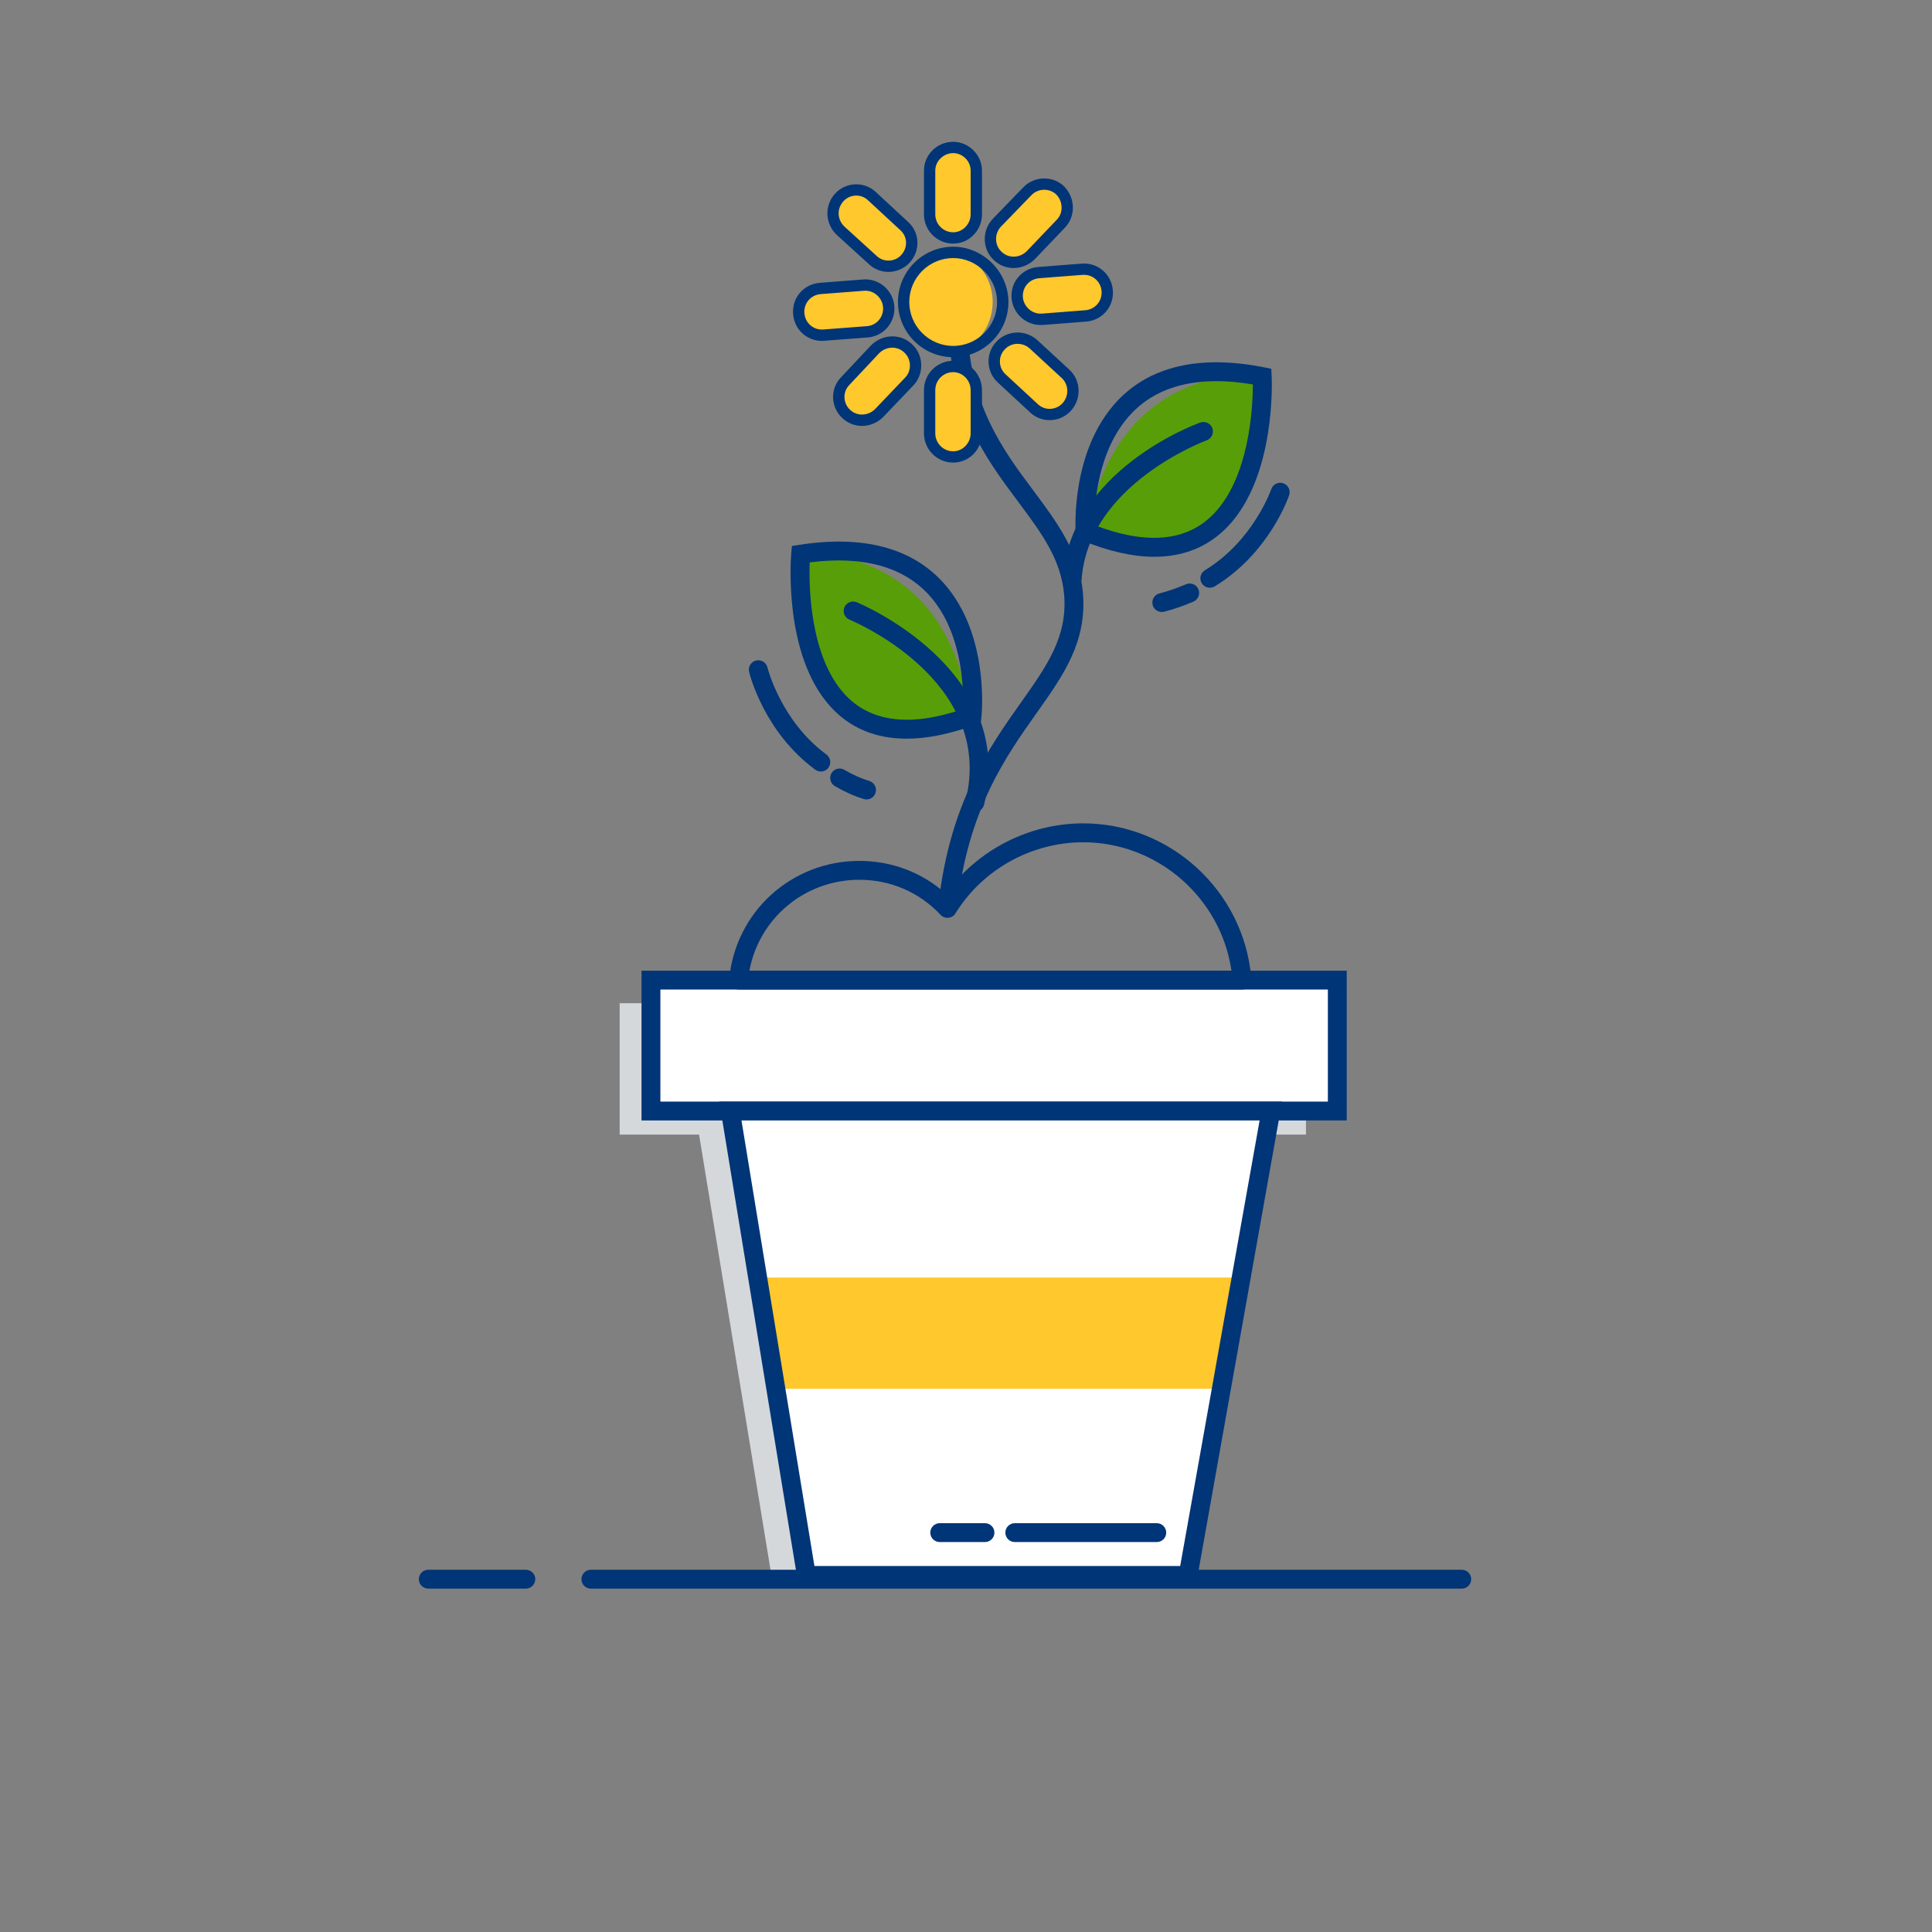 <svg xmlns="http://www.w3.org/2000/svg" xmlns:xlink="http://www.w3.org/1999/xlink" id="Layer_6" x="0px" y="0px" viewBox="0 0 512 512" style="enable-background:new 0 0 512 512;" xml:space="preserve">
<rect x="0" y="0" width="512" height="512" fill="#808080" stroke="none"/>
<style type="text/css">
	.st0{fill-rule:evenodd;clip-rule:evenodd;fill:#D4D8DB;}
	.st1{fill-rule:evenodd;clip-rule:evenodd;fill:#589E08;}
	.st2{fill-rule:evenodd;clip-rule:evenodd;fill:#FFFFFF;}
	.st3{fill:#003577;}
	.st4{fill-rule:evenodd;clip-rule:evenodd;fill:#FFC82D;}
</style>
<g>
	<polygon class="st0" points="164.22,265.86 346.1,265.86 346.1,300.68 328.5,300.68 307.33,418.79 204.65,418.79 185.26,300.68    164.22,300.68  "></polygon>
	<path class="st1" d="M256.69,189.97c0,0-0.89-39.92-40.94-43.5c-1.14,0.13-2.42,0.25-3.57,0.38c0,0-4.08,45.79,27.42,46.43   C243.3,192.78,252.23,191.63,256.69,189.97L256.69,189.97z"></path>
	<rect x="172.51" y="259.74" class="st2" width="181.89" height="34.69"></rect>
	<path class="st3" d="M356.89,296.93H170.01v-39.69h186.89V296.93z M175.01,291.93h176.89v-29.69H175.01V291.93z"></path>
	<polygon class="st2" points="193.55,294.43 336.79,294.43 314.85,417.51 213.71,417.51  "></polygon>
	<path class="st3" d="M329.16,262.24c0,0-0.01,0-0.02,0H195.73c-0.7,0-1.38-0.3-1.85-0.82c-0.47-0.52-0.71-1.22-0.64-1.92   c1.67-17.87,16.51-31.35,34.5-31.35c8.6,0,16.63,3.06,22.93,8.69c8.32-11.57,21.99-18.64,36.38-18.64   c23.13,0,42.63,17.99,44.55,41.01c0.04,0.17,0.05,0.34,0.05,0.52C331.66,261.12,330.54,262.24,329.16,262.24z M198.6,257.24h127.75   c-2.8-19.29-19.57-34.03-39.3-34.03c-13.71,0-26.68,7.22-33.84,18.84c-0.41,0.66-1.1,1.1-1.88,1.17c-0.78,0.08-1.54-0.21-2.07-0.78   c-5.62-5.99-13.26-9.29-21.52-9.29C213.27,233.16,201.19,243.33,198.6,257.24z"></path>
	<path class="st3" d="M251.21,242.34c-0.09,0-0.19,0-0.28-0.02c-1.37-0.15-2.36-1.39-2.21-2.76c2.97-26.74,13.44-41.51,21.85-53.39   c6.9-9.74,12.35-17.44,11.44-28.53c-0.8-9.43-6.08-16.5-12.19-24.68c-8.64-11.57-18.43-24.68-18.43-48.23c0-1.38,1.12-2.5,2.5-2.5   c1.38,0,2.5,1.12,2.5,2.5c0,21.9,9.26,34.3,17.44,45.24c6.29,8.43,12.24,16.39,13.16,27.25c1.07,12.91-5.14,21.68-12.34,31.83   c-8.08,11.4-18.13,25.6-20.96,51.05C253.55,241.4,252.47,242.34,251.21,242.34z"></path>
	<path class="st3" d="M258.35,215.17c-0.2,0-0.4-0.02-0.6-0.07c-1.34-0.33-2.16-1.68-1.83-3.02c7.81-31.96-30.38-47.69-30.77-47.85   c-1.28-0.51-1.9-1.97-1.39-3.25c0.51-1.28,1.97-1.9,3.25-1.39c0.43,0.17,42.6,17.55,33.77,53.68   C260.5,214.41,259.48,215.17,258.35,215.17z"></path>
	<path class="st3" d="M240.27,195.76L240.27,195.76c-8.23,0-14.99-2.83-20.1-8.4c-12.66-13.81-10.57-39.63-10.48-40.72l0.17-1.95   l1.94-0.3c16.93-2.64,29.86,0.79,38.22,10.07c12.22,13.58,10.16,34.63,10.07,35.52l-0.16,1.54l-1.46,0.54   C251.8,194.52,245.68,195.76,240.27,195.76z M214.57,149.04c-0.21,6.09-0.02,24.8,9.29,34.95c6.81,7.42,17.4,8.71,31.34,3.92   c0.2-4.87,0.05-20.18-8.92-30.13C239.42,150.19,228.75,147.23,214.57,149.04z"></path>
	<path class="st1" d="M288.32,141.12c0,0,2.55-39.92,42.6-41.96c1.15,0.13,2.29,0.38,3.57,0.64c0,0,2.3,45.92-29.21,45.28   C301.59,144.43,292.79,143.03,288.32,141.12L288.32,141.12z"></path>
	<path class="st3" d="M284.12,156.12c-0.05,0-0.11,0-0.17-0.01c-1.38-0.09-2.42-1.28-2.33-2.66c1.87-28.73,35.05-40.97,36.47-41.47   c1.3-0.46,2.73,0.21,3.2,1.51s-0.21,2.73-1.5,3.2c-0.31,0.11-31.51,11.66-33.17,37.09C286.52,155.1,285.42,156.12,284.12,156.12z"></path>
	<path class="st3" d="M305.9,147.55c-5.73,0-12.22-1.47-19.29-4.38l-1.44-0.59l-0.1-1.55c-0.06-0.88-1.3-21.58,10.97-34.71   c8.68-9.28,21.88-12.35,38.94-8.98l1.92,0.38l0.1,1.95c0.05,1.07,1.16,26.42-11.61,39.84C320.3,144.85,313.75,147.55,305.9,147.55z    M290.01,139.15c13.93,5.36,24.65,4.36,31.74-3.08c9.39-9.86,10.26-28.18,10.28-34.19c-14.31-2.42-25.21,0.23-32.33,7.85   C290.67,119.38,289.98,134.34,290.01,139.15z"></path>
	<path class="st4" d="M251.33,93.16c6.51,0,11.74-5.87,11.74-13.14c0-7.14-5.23-13.14-11.74-13.14c-6.63,0-11.86,5.99-11.86,13.14   C239.47,87.29,244.7,93.16,251.33,93.16L251.33,93.16z"></path>
	<path class="st4" d="M252.61,39.08L252.61,39.08c3.31,0,6.12,2.81,6.12,6.12v11.61c0,3.44-2.8,6.25-6.12,6.25l0,0   c-3.44,0-6.25-2.81-6.25-6.25V45.2C246.36,41.89,249.17,39.08,252.61,39.08L252.61,39.08z"></path>
	<path class="st3" d="M252.61,64.56c-4.28,0-7.75-3.48-7.75-7.75V45.2c0-4.2,3.48-7.62,7.75-7.62c4.13,0,7.62,3.49,7.62,7.62v11.61   C260.23,61.08,256.81,64.56,252.61,64.56z M252.61,40.58c-2.58,0-4.75,2.12-4.75,4.62v11.61c0,2.62,2.13,4.75,4.75,4.75   c2.5,0,4.62-2.17,4.62-4.75V45.2C257.23,42.7,255.12,40.58,252.61,40.58z"></path>
	<path class="st4" d="M252.61,97.12L252.61,97.12c3.31,0,6.12,2.81,6.12,6.25v11.48c0,3.44-2.8,6.25-6.12,6.25l0,0   c-3.44,0-6.25-2.81-6.25-6.25v-11.48C246.36,99.92,249.17,97.12,252.61,97.12L252.61,97.12z"></path>
	<path class="st3" d="M252.61,122.59c-4.28,0-7.75-3.48-7.75-7.75v-11.48c0-4.27,3.48-7.75,7.75-7.75c4.2,0,7.62,3.48,7.62,7.75   v11.48C260.23,119.12,256.81,122.59,252.61,122.59z M252.61,98.62c-2.62,0-4.75,2.13-4.75,4.75v11.48c0,2.62,2.13,4.75,4.75,4.75   c2.5,0,4.62-2.18,4.62-4.75v-11.48C257.23,100.79,255.12,98.62,252.61,98.62z"></path>
	<path class="st4" d="M280.92,50.43L280.92,50.43c2.43,2.42,2.55,6.38,0.26,8.8l-8.03,8.42c-2.42,2.42-6.38,2.55-8.8,0.13l0,0   c-2.43-2.3-2.55-6.25-0.13-8.8l8.03-8.29C274.55,48.26,278.5,48.14,280.92,50.43L280.92,50.43z"></path>
	<path class="st3" d="M268.62,71.03c-2.03,0-3.92-0.78-5.33-2.19c-1.43-1.35-2.27-3.24-2.32-5.28c-0.05-2.09,0.71-4.08,2.17-5.61   l8.04-8.3c1.41-1.49,3.45-2.36,5.56-2.36c1.97,0,3.83,0.73,5.22,2.06c3.03,3.03,3.16,7.92,0.31,10.92l-8.04,8.42   C272.73,70.19,270.69,71.03,268.62,71.03z M276.73,50.29c-1.29,0-2.53,0.52-3.39,1.43l-8.04,8.3c-0.89,0.94-1.37,2.17-1.33,3.45   c0.03,1.24,0.53,2.38,1.41,3.21c0.88,0.88,2.02,1.34,3.24,1.34c1.29,0,2.55-0.53,3.47-1.44l8.01-8.39c1.74-1.83,1.63-4.84-0.23-6.7   C279.05,50.73,277.93,50.29,276.73,50.29z"></path>
	<path class="st4" d="M240.75,92.4L240.75,92.4c2.42,2.3,2.55,6.25,0.25,8.67l-8.04,8.42c-2.42,2.42-6.37,2.55-8.8,0.13l0,0   c-2.42-2.3-2.55-6.25-0.12-8.67l7.91-8.42C234.37,90.1,238.32,89.97,240.75,92.4L240.75,92.4z"></path>
	<path class="st3" d="M228.44,112.87c-2.02,0-3.92-0.78-5.34-2.19c-1.44-1.36-2.29-3.33-2.32-5.38c-0.03-2.06,0.75-3.98,2.2-5.42   l7.87-8.38c1.51-1.51,3.54-2.36,5.62-2.36c2.03,0,3.92,0.78,5.34,2.19c2.98,2.82,3.12,7.77,0.28,10.77l-8.04,8.42   C232.55,112.02,230.52,112.87,228.44,112.87z M236.47,92.14c-1.29,0-2.55,0.53-3.46,1.44l-7.87,8.38c-0.9,0.9-1.37,2.06-1.35,3.29   c0.02,1.24,0.53,2.43,1.41,3.27c0.88,0.88,2.02,1.34,3.24,1.34c1.29,0,2.55-0.53,3.46-1.44l8.01-8.39c1.72-1.81,1.63-4.82-0.2-6.55   C238.84,92.61,237.7,92.14,236.47,92.14z"></path>
	<path class="st4" d="M293.42,77.09L293.42,77.09c0.26,3.44-2.3,6.38-5.74,6.63l-11.48,0.89c-3.44,0.25-6.37-2.42-6.63-5.74l0,0   c-0.25-3.45,2.29-6.38,5.74-6.63l11.48-0.89C290.24,71.1,293.17,73.65,293.42,77.09L293.42,77.09z"></path>
	<path class="st3" d="M275.75,86.13c-3.99,0-7.36-3.14-7.67-7.14c-0.32-4.31,2.81-7.92,7.12-8.24l11.47-0.89   c0.2-0.01,0.4-0.02,0.59-0.02c4.06,0,7.36,3.07,7.66,7.15c0.15,2.06-0.5,4.06-1.84,5.61c-1.34,1.55-3.21,2.48-5.28,2.63   l-11.48,0.89C276.12,86.12,275.94,86.13,275.75,86.13z M287.26,72.83c-0.12,0-0.24,0-0.36,0.01l-11.47,0.89   c-2.64,0.2-4.55,2.4-4.36,5.03c0.2,2.52,2.47,4.54,5.02,4.35l11.48-0.89c1.27-0.09,2.42-0.67,3.24-1.61   c0.82-0.94,1.21-2.16,1.12-3.42C291.75,74.71,289.74,72.83,287.26,72.83z"></path>
	<path class="st4" d="M235.52,81.3L235.52,81.3c0.25,3.44-2.3,6.38-5.62,6.63l-11.61,0.89c-3.44,0.25-6.37-2.3-6.63-5.74l0,0   c-0.25-3.44,2.29-6.38,5.74-6.63l11.48-0.89C232.33,75.3,235.26,77.98,235.52,81.3L235.52,81.3z"></path>
	<path class="st3" d="M217.83,90.34c-4.06,0-7.35-3.07-7.65-7.15c-0.32-4.3,2.81-7.92,7.12-8.24l11.47-0.89   c0.2-0.01,0.38-0.02,0.57-0.02c4,0,7.37,3.14,7.67,7.14c0.31,4.23-2.83,7.92-7,8.24l-11.61,0.89   C218.21,90.33,218.02,90.34,217.83,90.34z M229.34,77.04c-0.11,0-0.23,0-0.34,0.01l-11.47,0.89c-2.64,0.2-4.55,2.4-4.36,5.03   c0.19,2.61,2.39,4.56,5.02,4.35l11.6-0.89c2.53-0.19,4.43-2.45,4.23-5.03C233.84,79,231.74,77.04,229.34,77.04z"></path>
	<path class="st4" d="M282.71,107.83L282.71,107.83c-2.3,2.55-6.25,2.68-8.67,0.38l-8.55-7.91c-2.55-2.3-2.68-6.25-0.38-8.67l0,0   c2.29-2.55,6.25-2.68,8.8-0.38l8.42,7.78C284.88,101.32,285.01,105.28,282.71,107.83L282.71,107.83z"></path>
	<path class="st3" d="M278.17,111.34c-1.94,0-3.78-0.73-5.17-2.04l-8.53-7.9c-1.52-1.37-2.41-3.26-2.49-5.33   c-0.08-2.06,0.64-4,2.04-5.47c1.41-1.57,3.47-2.48,5.64-2.48c1.94,0,3.8,0.72,5.25,2.02l8.43,7.79c3.13,2.82,3.35,7.71,0.48,10.91   C282.39,110.43,280.33,111.34,278.17,111.34z M269.67,91.12c-1.34,0-2.56,0.54-3.44,1.52c-0.86,0.91-1.29,2.08-1.25,3.32   c0.05,1.25,0.59,2.4,1.51,3.24l8.56,7.92c0.84,0.8,1.95,1.23,3.12,1.23c1.31,0,2.56-0.55,3.43-1.52c1.76-1.96,1.64-4.96-0.27-6.68   l-8.43-7.79C272.01,91.56,270.86,91.12,269.67,91.12z"></path>
	<path class="st4" d="M239.98,68.55L239.98,68.55c-2.3,2.55-6.25,2.68-8.67,0.38l-8.55-7.78c-2.55-2.42-2.68-6.25-0.38-8.8l0,0   c2.29-2.55,6.25-2.68,8.67-0.38l8.54,7.91C242.15,62.17,242.28,65.99,239.98,68.55L239.98,68.55z"></path>
	<path class="st3" d="M235.45,72.06c-1.94,0-3.78-0.73-5.17-2.04l-8.52-7.76c-3.13-2.96-3.33-7.75-0.49-10.91   c1.43-1.6,3.5-2.51,5.65-2.51c1.94,0,3.78,0.73,5.17,2.04l8.53,7.9c3.15,2.83,3.37,7.57,0.48,10.78   C239.66,71.14,237.6,72.06,235.45,72.06z M226.92,51.83c-1.31,0-2.55,0.55-3.42,1.52c-1.78,1.98-1.65,4.86,0.3,6.71l8.52,7.76   c0.85,0.81,1.96,1.24,3.13,1.24c1.31,0,2.56-0.55,3.42-1.52c1.76-1.96,1.64-4.84-0.28-6.55l-8.56-7.92   C229.19,52.27,228.09,51.83,226.92,51.83z"></path>
	<path class="st3" d="M252.61,94.66c-8.07,0-14.64-6.57-14.64-14.64c0-8.07,6.57-14.64,14.64-14.64c7.93,0,14.63,6.7,14.63,14.64   C267.25,88.09,260.68,94.66,252.61,94.66z M252.61,68.39c-6.42,0-11.64,5.22-11.64,11.64c0,6.42,5.22,11.64,11.64,11.64   c6.42,0,11.63-5.22,11.63-11.64C264.25,73.71,258.92,68.39,252.61,68.39z"></path>
	<polygon class="st4" points="200.82,338.56 328.88,338.56 323.65,368.03 205.67,368.03  "></polygon>
	<path class="st3" d="M306.56,408.66h-37.63c-1.38,0-2.5-1.12-2.5-2.5c0-1.38,1.12-2.5,2.5-2.5h37.63c1.38,0,2.5,1.12,2.5,2.5   C309.06,407.54,307.95,408.66,306.56,408.66z"></path>
	<path class="st3" d="M261.03,408.66h-11.99c-1.38,0-2.5-1.12-2.5-2.5c0-1.38,1.12-2.5,2.5-2.5h11.99c1.38,0,2.5,1.12,2.5,2.5   C263.53,407.54,262.41,408.66,261.03,408.66z"></path>
	<path class="st3" d="M316.95,420.01H211.58l-20.97-128.08h149.16L316.95,420.01z M215.83,415.01h96.93l21.05-118.08H196.5   L215.83,415.01z"></path>
	<path class="st3" d="M320.62,155.75c-0.84,0-1.67-0.43-2.14-1.2c-0.72-1.18-0.34-2.72,0.84-3.43   c12.81-7.79,17.53-21.35,17.58-21.48c0.44-1.31,1.87-2.01,3.17-1.57c1.31,0.44,2.01,1.86,1.57,3.16   c-0.21,0.62-5.31,15.39-19.72,24.16C321.51,155.63,321.06,155.75,320.62,155.75z"></path>
	<path class="st3" d="M307.88,162.18c-1.12,0-2.13-0.75-2.42-1.88c-0.34-1.34,0.47-2.7,1.81-3.04c2.16-0.55,4.46-1.34,7.04-2.43   c1.27-0.54,2.74,0.06,3.28,1.33c0.54,1.27-0.06,2.74-1.33,3.28c-2.81,1.19-5.34,2.06-7.75,2.67   C308.3,162.16,308.09,162.18,307.88,162.18z"></path>
	<path class="st3" d="M217.53,204.46c-0.51,0-1.03-0.16-1.48-0.49c-13.59-9.99-17.38-25.28-17.53-25.92   c-0.32-1.34,0.51-2.69,1.85-3.01c1.34-0.32,2.69,0.51,3.01,1.85c0.05,0.2,3.58,14.2,15.63,23.06c1.11,0.82,1.35,2.38,0.53,3.5   C219.06,204.11,218.3,204.46,217.53,204.46z"></path>
	<path class="st3" d="M229.65,211.86c-0.24,0-0.48-0.03-0.72-0.11c-2.53-0.76-5.12-1.92-7.69-3.43c-1.19-0.7-1.59-2.23-0.89-3.42   c0.7-1.19,2.23-1.58,3.42-0.89c2.22,1.31,4.44,2.3,6.59,2.95c1.32,0.4,2.07,1.79,1.67,3.11   C231.72,211.16,230.72,211.86,229.65,211.86z"></path>
	<path class="st3" d="M139.35,421H113.5c-1.38,0-2.5-1.12-2.5-2.5s1.12-2.5,2.5-2.5h25.85c1.38,0,2.5,1.12,2.5,2.5   S140.74,421,139.35,421z"></path>
	<path class="st3" d="M387.38,421H156.59c-1.38,0-2.5-1.12-2.5-2.5s1.12-2.5,2.5-2.5h230.79c1.38,0,2.5,1.12,2.5,2.5   S388.76,421,387.38,421z"></path>
</g>
</svg>